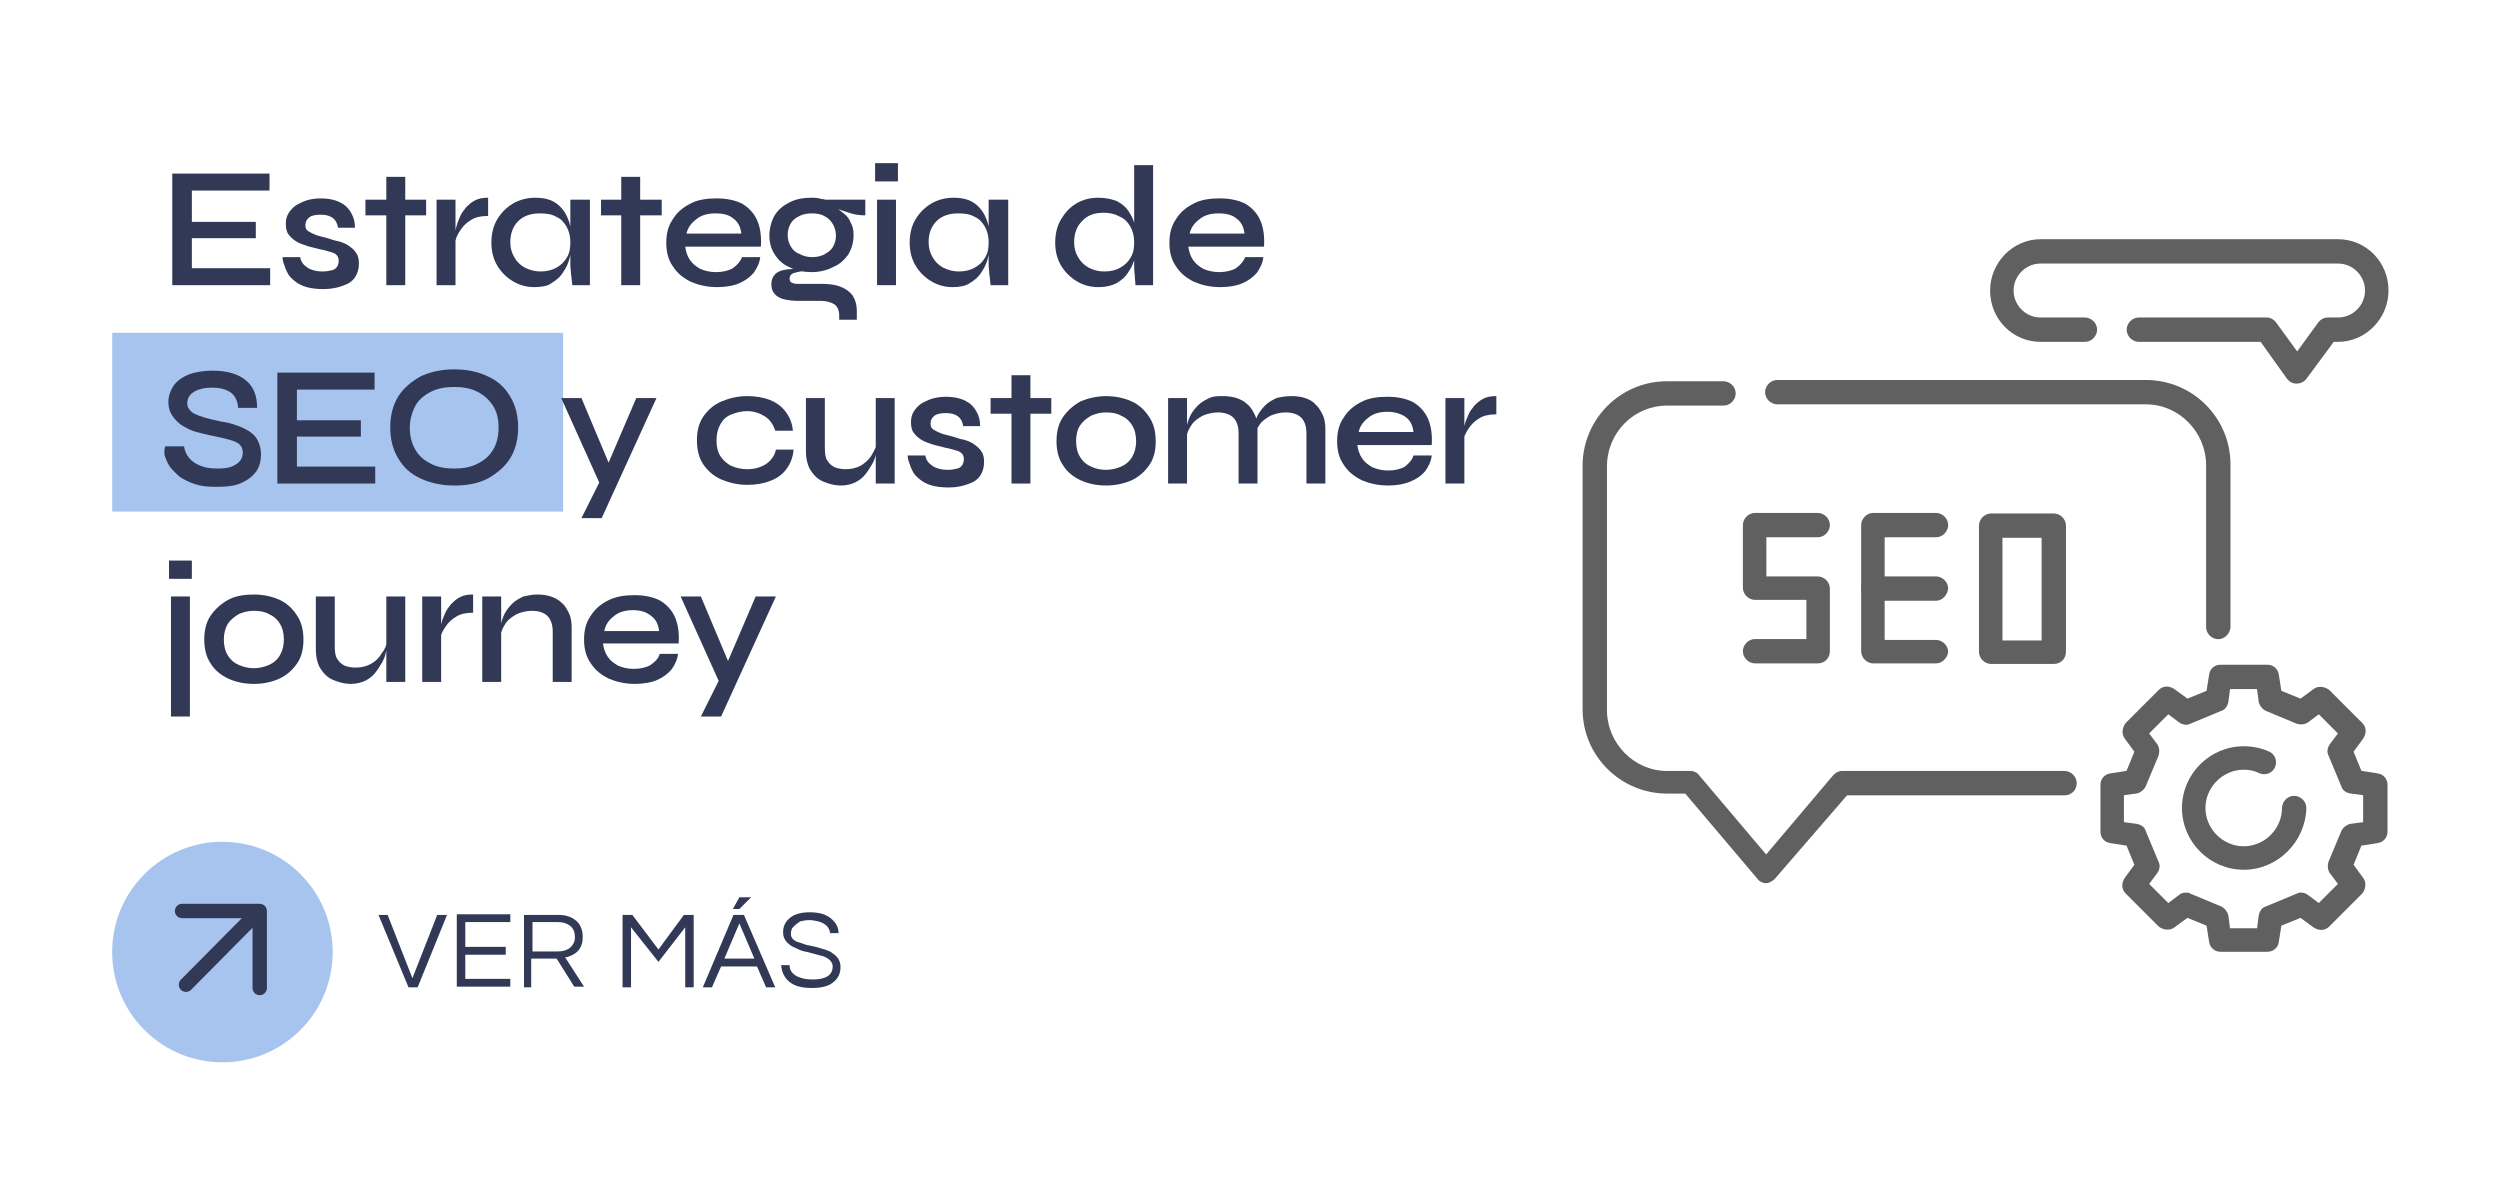 <?xml version="1.0" encoding="utf-8"?>
<!-- Generator: Adobe Illustrator 24.1.0, SVG Export Plug-In . SVG Version: 6.00 Build 0)  -->
<svg version="1.1" id="Capa_1" xmlns="http://www.w3.org/2000/svg" xmlns:xlink="http://www.w3.org/1999/xlink" x="0px" y="0px"
	 viewBox="0 0 383.1 183" style="enable-background:new 0 0 383.1 183;" xml:space="preserve">
<style type="text/css">
	.st0{display:none;}
	.st1{fill:#A7C4EF;}
	.st2{fill:#323956;}
	.st3{fill:none;stroke:#323956;stroke-width:2.203;stroke-linecap:round;stroke-linejoin:round;stroke-miterlimit:10;}
	.st4{fill:none;stroke:#323956;stroke-width:2.203;stroke-linecap:round;stroke-miterlimit:10;}
	.st5{fill:#606060;}
</style>
<g id="TEMPLATE" class="st0">
</g>
<g id="Capa_4" class="st0">
</g>
<g id="CONTENIDO">
</g>
<g>
	
		<ellipse transform="matrix(0.707 -0.707 0.707 0.707 -93.176 66.851)" class="st1" cx="34.1" cy="145.9" rx="16.9" ry="16.9"/>
	<g>
		<g>
			<g>
				<g>
					<path class="st2" d="M68.5,140.2L64,151.3h-1.4L58,140.2h1.4l3.8,9.7l3.8-9.7H68.5z"/>
					<path class="st2" d="M71.3,141.4v3.7h6.2v1.2h-6.2v3.7h6.9v1.2H70v-11.1h8.2v1.2H71.3z"/>
					<path class="st2" d="M81.6,151.3h-1.3v-11.1h5.3c1.1,0,2,0.3,2.7,0.9c0.7,0.6,1,1.5,1,2.5c0,1.4-0.6,2.3-1.7,2.8
						c-0.3,0.1-0.6,0.3-1,0.3l2.9,4.5h-1.5l-2.7-4.3h-3.9V151.3z M81.6,145.8h3.8c1.2,0,2-0.4,2.4-1.1c0.2-0.3,0.3-0.6,0.3-1.1
						c0-0.7-0.2-1.3-0.7-1.7c-0.5-0.4-1.1-0.6-1.9-0.6h-3.9V145.8z"/>
					<path class="st2" d="M106.3,140.2v11.1H105v-9.2l-4.1,5.3l-4.2-5.3v9.2h-1.3v-11.1h1.5l4,5.3l3.9-5.3H106.3z"/>
					<path class="st2" d="M118.8,151.3h-1.4l-1.4-3.2h-5.5l-1.4,3.2h-1.4l4.7-11.1h1.6L118.8,151.3z M115.6,146.9l-2.3-5.4l-2.3,5.4
						H115.6z M113.3,137.5h1.8l-1.8,1.8h-1L113.3,137.5z"/>
					<path class="st2" d="M121.7,141.9c-0.2,0.2-0.4,0.4-0.4,0.6c-0.1,0.2-0.1,0.5-0.1,0.7s0.1,0.5,0.3,0.7c0.2,0.2,0.5,0.4,0.9,0.5
						c0.4,0.1,0.8,0.3,1.2,0.4c0.5,0.1,0.9,0.2,1.4,0.3c0.5,0.1,0.9,0.3,1.4,0.4c0.5,0.2,0.9,0.3,1.2,0.6c0.8,0.5,1.2,1.2,1.2,2.1
						c0,1-0.4,1.8-1.2,2.4s-1.9,0.8-3.2,0.8c-1.6,0-2.7-0.3-3.5-1c-0.7-0.6-1.1-1.4-1.2-2.5h1.3c0,0.8,0.4,1.3,1.1,1.7
						c0.6,0.3,1.4,0.5,2.4,0.5c2.1,0,3.1-0.7,3.1-2c0-0.4-0.2-0.8-0.6-1.1c-0.4-0.3-0.8-0.5-1.4-0.6c-0.6-0.2-1.2-0.3-1.8-0.5
						c-0.7-0.1-1.3-0.3-1.8-0.6c-0.6-0.2-1-0.5-1.4-0.9c-0.4-0.4-0.6-0.9-0.6-1.5c0-0.9,0.3-1.6,1-2.2c0.7-0.6,1.7-0.9,3.1-0.9
						c1.4,0,2.5,0.3,3.3,1c0.7,0.6,1.1,1.3,1.1,2.2h-1.3c-0.1-0.9-0.7-1.5-1.8-1.8c-0.4-0.1-0.9-0.2-1.4-0.2s-1,0.1-1.4,0.2
						C122.2,141.5,121.9,141.7,121.7,141.9z"/>
				</g>
			</g>
		</g>
	</g>
	<g>
		<polyline class="st3" points="27.9,139.6 39.8,139.6 39.8,151.4 		"/>
		<line class="st4" x1="39.2" y1="140.1" x2="28.5" y2="150.9"/>
	</g>
	<rect x="17.2" y="51" class="st1" width="69.1" height="27.4"/>
	<g>
		<g>
			<g>
				<path class="st2" d="M29.4,36.4v4.7h12v2.6h-15V26.6h14.9v2.6H29.4V34h9.8v2.5H29.4z"/>
				<path class="st2" d="M43.3,39.4h2.7c0.1,0.7,0.5,1.2,1.1,1.6c0.6,0.4,1.4,0.6,2.3,0.6c0.6,0,1.1-0.1,1.5-0.2
					c0.4-0.1,0.6-0.3,0.8-0.6c0.1-0.2,0.2-0.5,0.2-0.8c0-0.4-0.1-0.7-0.3-0.9c-0.2-0.2-0.5-0.4-1-0.5c-0.4-0.1-0.9-0.3-1.6-0.4
					c-0.6-0.2-1.3-0.3-1.9-0.5c-0.6-0.2-1.2-0.4-1.7-0.7s-0.9-0.7-1.2-1.1c-0.3-0.4-0.4-1-0.4-1.6c0-0.6,0.1-1.1,0.4-1.6
					c0.3-0.5,0.7-0.9,1.1-1.2c0.5-0.3,1.1-0.6,1.7-0.8c0.7-0.2,1.4-0.3,2.2-0.3c1.1,0,2.1,0.2,2.9,0.6c0.8,0.4,1.3,0.9,1.7,1.6
					c0.4,0.7,0.6,1.4,0.6,2.3h-2.6c-0.1-0.7-0.4-1.2-0.8-1.5c-0.4-0.3-1-0.5-1.8-0.5c-0.8,0-1.4,0.1-1.8,0.4
					c-0.4,0.3-0.6,0.7-0.6,1.2c0,0.4,0.1,0.7,0.4,0.9c0.3,0.2,0.7,0.4,1.2,0.6c0.5,0.2,1.1,0.3,1.8,0.5c0.6,0.2,1.2,0.4,1.8,0.5
					c0.6,0.2,1.1,0.4,1.5,0.7s0.8,0.6,1.1,1.1c0.3,0.4,0.4,1,0.4,1.6c0,0.8-0.2,1.5-0.6,2.1c-0.4,0.6-1,1-1.9,1.3
					c-0.8,0.3-1.8,0.5-2.9,0.5c-1,0-1.9-0.1-2.6-0.3c-0.7-0.2-1.3-0.5-1.8-0.9c-0.5-0.4-0.9-0.8-1.1-1.2s-0.4-0.8-0.5-1.2
					C43.3,40,43.3,39.6,43.3,39.4z"/>
				<path class="st2" d="M56,30.6h9.3V33H56V30.6z M59.2,27.1h2.9v16.6h-2.9V27.1z"/>
				<path class="st2" d="M66.9,30.6h2.9v13.1h-2.9V30.6z M74.6,33.1c-0.9,0-1.8,0.2-2.4,0.6c-0.7,0.4-1.2,0.9-1.6,1.5
					c-0.4,0.6-0.7,1.1-0.8,1.7l0-1.5c0-0.2,0.1-0.5,0.2-0.9c0.1-0.4,0.3-0.8,0.5-1.3s0.5-0.9,0.9-1.4c0.4-0.4,0.8-0.8,1.4-1.1
					c0.6-0.3,1.2-0.4,2-0.4V33.1z"/>
				<path class="st2" d="M81.9,44c-1.2,0-2.3-0.3-3.3-0.9c-1-0.6-1.8-1.4-2.4-2.4c-0.6-1-0.9-2.2-0.9-3.5c0-1.4,0.3-2.6,0.9-3.6
					c0.6-1,1.4-1.8,2.4-2.4c1-0.6,2.2-0.9,3.4-0.9c1.4,0,2.5,0.3,3.3,0.9c0.8,0.6,1.4,1.4,1.8,2.5c0.4,1,0.5,2.2,0.5,3.5
					c0,0.7-0.1,1.5-0.3,2.3c-0.2,0.8-0.5,1.5-1,2.2c-0.4,0.7-1,1.2-1.8,1.7C84,43.8,83,44,81.9,44z M82.8,41.6c1,0,1.8-0.2,2.5-0.6
					s1.2-0.9,1.6-1.6c0.4-0.7,0.5-1.4,0.5-2.3c0-0.9-0.2-1.7-0.6-2.4c-0.4-0.7-0.9-1.2-1.6-1.5c-0.7-0.4-1.5-0.5-2.5-0.5
					c-1.4,0-2.5,0.4-3.3,1.2c-0.8,0.8-1.2,1.9-1.2,3.2c0,0.9,0.2,1.6,0.6,2.3c0.4,0.7,0.9,1.2,1.6,1.6C81.2,41.4,82,41.6,82.8,41.6z
					 M87.5,30.6h2.9v13.1h-2.7c-0.1-0.7-0.1-1.2-0.2-1.7c0-0.5-0.1-0.9-0.1-1.4V30.6z"/>
				<path class="st2" d="M92.1,30.6h9.3V33h-9.3V30.6z M95.2,27.1h2.9v16.6h-2.9V27.1z"/>
				<path class="st2" d="M113.7,39.4h2.8c-0.1,0.9-0.5,1.7-1,2.4c-0.6,0.7-1.3,1.2-2.2,1.6c-0.9,0.4-2.1,0.6-3.4,0.6
					c-1.5,0-2.8-0.3-4-0.8c-1.2-0.6-2.1-1.3-2.8-2.4c-0.7-1-1-2.2-1-3.6c0-1.4,0.3-2.6,1-3.6c0.6-1,1.5-1.8,2.7-2.4
					c1.1-0.6,2.5-0.8,4-0.8c1.6,0,2.9,0.3,3.9,0.8c1,0.6,1.8,1.4,2.3,2.5c0.5,1.1,0.7,2.5,0.6,4.1H105c0.1,0.7,0.3,1.4,0.7,2
					c0.4,0.6,0.9,1,1.6,1.4c0.7,0.3,1.5,0.5,2.4,0.5c1,0,1.9-0.2,2.6-0.6C113,40.6,113.5,40,113.7,39.4z M109.6,32.7
					c-1.2,0-2.2,0.3-2.9,0.9c-0.8,0.6-1.3,1.3-1.5,2.2h8.4c-0.1-1-0.5-1.8-1.2-2.3C111.7,32.9,110.8,32.7,109.6,32.7z"/>
				<path class="st2" d="M124.4,41.7c-1.2,0-2.3-0.2-3.3-0.7c-1-0.4-1.8-1.1-2.3-1.9c-0.6-0.8-0.9-1.9-0.9-3s0.3-2.2,0.8-3.1
					c0.6-0.9,1.3-1.5,2.3-2s2.1-0.7,3.4-0.7c0.4,0,0.7,0,1.1,0.1c0.3,0.1,0.7,0.1,1,0.2l6.1,0v2.4c-0.8,0-1.7-0.1-2.5-0.4
					c-0.9-0.3-1.6-0.5-2.3-0.8l-0.1-0.2c0.6,0.3,1.1,0.7,1.6,1.1c0.5,0.4,0.9,0.9,1.1,1.5c0.3,0.5,0.4,1.2,0.4,1.8
					c0,1.2-0.3,2.1-0.8,3c-0.6,0.8-1.3,1.5-2.3,1.9C126.8,41.4,125.6,41.7,124.4,41.7z M128.6,49v-0.6c0-0.9-0.3-1.5-0.8-1.8
					s-1.2-0.5-2.1-0.5h-3.6c-0.7,0-1.3-0.1-1.8-0.2s-0.9-0.3-1.2-0.5c-0.3-0.2-0.5-0.5-0.7-0.8c-0.1-0.3-0.2-0.6-0.2-1
					c0-0.7,0.2-1.2,0.6-1.6c0.4-0.4,1-0.6,1.7-0.7c0.7-0.1,1.5-0.1,2.2-0.1l1.5,0.3c-1,0-1.8,0.1-2.4,0.3c-0.5,0.1-0.8,0.4-0.8,0.9
					c0,0.3,0.1,0.5,0.3,0.6s0.5,0.2,0.9,0.2h3.7c1.1,0,2,0.1,2.8,0.4c0.8,0.3,1.4,0.7,1.9,1.3c0.4,0.6,0.7,1.4,0.7,2.5V49H128.6z
					 M124.4,39.4c0.7,0,1.3-0.1,1.9-0.4c0.5-0.3,1-0.6,1.3-1.1c0.3-0.5,0.5-1.1,0.5-1.8s-0.2-1.3-0.5-1.8c-0.3-0.5-0.7-0.9-1.3-1.2
					c-0.5-0.3-1.2-0.4-1.9-0.4c-0.7,0-1.3,0.1-1.9,0.4c-0.6,0.3-1,0.6-1.3,1.1c-0.3,0.5-0.5,1.1-0.5,1.8c0,0.7,0.2,1.3,0.5,1.8
					c0.3,0.5,0.7,0.9,1.3,1.1C123,39.2,123.7,39.4,124.4,39.4z"/>
				<path class="st2" d="M137.6,25v2.8h-3.5V25H137.6z M134.4,30.6h2.9v13.1h-2.9V30.6z"/>
				<path class="st2" d="M146,44c-1.2,0-2.3-0.3-3.3-0.9c-1-0.6-1.8-1.4-2.4-2.4c-0.6-1-0.9-2.2-0.9-3.5c0-1.4,0.3-2.6,0.9-3.6
					c0.6-1,1.4-1.8,2.4-2.4c1-0.6,2.2-0.9,3.4-0.9c1.4,0,2.5,0.3,3.3,0.9c0.8,0.6,1.4,1.4,1.8,2.5c0.4,1,0.5,2.2,0.5,3.5
					c0,0.7-0.1,1.5-0.3,2.3c-0.2,0.8-0.5,1.5-1,2.2c-0.4,0.7-1,1.2-1.8,1.7C148,43.8,147.1,44,146,44z M146.9,41.6
					c1,0,1.8-0.2,2.5-0.6s1.2-0.9,1.6-1.6c0.4-0.7,0.5-1.4,0.5-2.3c0-0.9-0.2-1.7-0.6-2.4c-0.4-0.7-0.9-1.2-1.6-1.5
					c-0.7-0.4-1.5-0.5-2.5-0.5c-1.4,0-2.5,0.4-3.3,1.2c-0.8,0.8-1.2,1.9-1.2,3.2c0,0.9,0.2,1.6,0.6,2.3c0.4,0.7,0.9,1.2,1.6,1.6
					C145.3,41.4,146.1,41.6,146.9,41.6z M151.6,30.6h2.9v13.1h-2.7c-0.1-0.7-0.1-1.2-0.2-1.7c0-0.5-0.1-0.9-0.1-1.4V30.6z"/>
				<path class="st2" d="M168.3,44c-1.2,0-2.3-0.3-3.3-0.9c-1-0.6-1.8-1.4-2.4-2.4c-0.6-1-0.9-2.2-0.9-3.5c0-1.4,0.3-2.6,0.9-3.6
					c0.6-1,1.3-1.8,2.3-2.4c1-0.6,2.1-0.9,3.4-0.9c1.1,0,2,0.2,2.8,0.5c0.8,0.4,1.4,0.9,1.8,1.5s0.8,1.3,1,2.2s0.3,1.7,0.3,2.7
					c0,0.7-0.1,1.5-0.3,2.3c-0.2,0.8-0.5,1.5-1,2.2c-0.4,0.7-1,1.2-1.8,1.7C170.3,43.8,169.4,44,168.3,44z M169.2,41.6
					c1,0,1.8-0.2,2.5-0.6s1.2-0.9,1.6-1.6c0.4-0.7,0.5-1.4,0.5-2.3c0-0.9-0.2-1.7-0.6-2.4c-0.4-0.7-0.9-1.2-1.6-1.5
					c-0.7-0.4-1.5-0.6-2.5-0.6c-1.4,0-2.5,0.4-3.3,1.3c-0.8,0.8-1.2,1.9-1.2,3.2c0,0.9,0.2,1.6,0.6,2.3c0.4,0.7,0.9,1.2,1.6,1.6
					C167.6,41.4,168.3,41.6,169.2,41.6z M173.8,25.3h2.9v18.4H174c0-0.4-0.1-0.9-0.1-1.5c-0.1-0.6-0.1-1.1-0.1-1.6V25.3z"/>
				<path class="st2" d="M190.8,39.4h2.8c-0.1,0.9-0.5,1.7-1,2.4c-0.6,0.7-1.3,1.2-2.2,1.6c-0.9,0.4-2.1,0.6-3.4,0.6
					c-1.5,0-2.8-0.3-4-0.8c-1.2-0.6-2.1-1.3-2.8-2.4c-0.7-1-1-2.2-1-3.6c0-1.4,0.3-2.6,1-3.6c0.6-1,1.5-1.8,2.7-2.4
					c1.1-0.6,2.5-0.8,4-0.8c1.6,0,2.9,0.3,3.9,0.8c1,0.6,1.8,1.4,2.3,2.5c0.5,1.1,0.7,2.5,0.6,4.1h-11.6c0.1,0.7,0.3,1.4,0.7,2
					c0.4,0.6,0.9,1,1.6,1.4c0.7,0.3,1.5,0.5,2.4,0.5c1,0,1.9-0.2,2.6-0.6C190.1,40.6,190.6,40,190.8,39.4z M186.7,32.7
					c-1.2,0-2.2,0.3-2.9,0.9c-0.8,0.6-1.3,1.3-1.5,2.2h8.4c-0.1-1-0.5-1.8-1.2-2.3C188.8,32.9,187.9,32.7,186.7,32.7z"/>
				<path class="st2" d="M25.3,68.4h2.9c0.1,0.6,0.3,1.2,0.8,1.8c0.4,0.5,1,0.9,1.8,1.2c0.7,0.3,1.6,0.4,2.6,0.4
					c0.9,0,1.6-0.1,2.1-0.3s1-0.5,1.3-0.9c0.3-0.4,0.4-0.8,0.4-1.3s-0.2-0.9-0.5-1.2c-0.3-0.3-0.8-0.5-1.5-0.7
					c-0.7-0.2-1.5-0.4-2.6-0.6c-0.9-0.2-1.7-0.4-2.5-0.6s-1.5-0.6-2.2-1c-0.6-0.4-1.1-0.9-1.5-1.5c-0.4-0.6-0.6-1.3-0.6-2.1
					c0-0.9,0.3-1.7,0.8-2.5c0.5-0.7,1.3-1.3,2.3-1.7c1-0.4,2.3-0.6,3.7-0.6c2.2,0,3.9,0.5,5.1,1.5c1.2,1,1.7,2.4,1.7,4.2h-2.9
					c-0.1-1.1-0.5-1.9-1.2-2.4c-0.8-0.5-1.7-0.7-2.9-0.7c-1,0-1.9,0.2-2.6,0.6c-0.7,0.4-1.1,1-1.1,1.8c0,0.4,0.1,0.7,0.3,0.9
					c0.2,0.3,0.4,0.5,0.8,0.7c0.4,0.2,0.9,0.4,1.6,0.6s1.5,0.4,2.5,0.6c0.8,0.1,1.6,0.3,2.4,0.6c0.7,0.2,1.4,0.6,1.9,0.9
					c0.6,0.4,1,0.8,1.3,1.4c0.3,0.6,0.5,1.3,0.5,2.1c0,1-0.2,1.8-0.7,2.6c-0.5,0.7-1.2,1.3-2.3,1.8s-2.3,0.6-3.9,0.6
					c-1.2,0-2.3-0.1-3.2-0.4c-0.9-0.3-1.7-0.7-2.3-1.1c-0.6-0.5-1.1-1-1.5-1.5c-0.4-0.5-0.6-1.1-0.8-1.6S25.2,68.8,25.3,68.4z"/>
				<path class="st2" d="M45.5,66.8v4.7h12v2.6h-15V57.1h14.9v2.6H45.5v4.7h9.8v2.5H45.5z"/>
				<path class="st2" d="M69.6,74.4c-2,0-3.7-0.4-5.2-1.1c-1.5-0.7-2.6-1.7-3.4-3.1c-0.8-1.3-1.2-2.9-1.2-4.7s0.4-3.4,1.2-4.7
					c0.8-1.3,2-2.3,3.4-3.1c1.5-0.7,3.2-1.1,5.2-1.1c2,0,3.8,0.4,5.2,1.1c1.5,0.7,2.6,1.7,3.4,3.1c0.8,1.3,1.2,2.9,1.2,4.7
					s-0.4,3.4-1.2,4.7c-0.8,1.3-2,2.3-3.4,3.1C73.3,74.1,71.6,74.4,69.6,74.4z M69.6,71.8c1.3,0,2.5-0.2,3.5-0.7
					c1-0.5,1.8-1.1,2.4-2.1c0.6-0.9,0.9-2.1,0.9-3.5c0-1.4-0.3-2.5-0.9-3.4c-0.6-0.9-1.4-1.6-2.4-2.1c-1-0.5-2.2-0.7-3.5-0.7
					c-1.3,0-2.5,0.2-3.5,0.7c-1,0.5-1.9,1.2-2.4,2.1s-0.9,2.1-0.9,3.4c0,1.4,0.3,2.5,0.9,3.5s1.4,1.6,2.4,2.1
					C67.1,71.6,68.3,71.8,69.6,71.8z"/>
				<path class="st2" d="M86,61h3.1l5.3,12.6l-2.5,0.5L86,61z M100.6,61l-8.4,18.4h-3.1l3.6-7.2L97.5,61H100.6z"/>
				<path class="st2" d="M121.6,69c-0.1,1.1-0.5,2.1-1.1,2.9c-0.6,0.8-1.4,1.4-2.5,1.8c-1,0.4-2.2,0.6-3.5,0.6
					c-1.4,0-2.7-0.3-3.9-0.8c-1.2-0.5-2.1-1.3-2.8-2.3c-0.7-1-1-2.3-1-3.7c0-1.5,0.3-2.7,1-3.7c0.7-1,1.6-1.8,2.8-2.3
					c1.2-0.5,2.5-0.8,3.9-0.8c1.3,0,2.5,0.2,3.5,0.6c1,0.4,1.8,1,2.4,1.8c0.6,0.8,1,1.7,1.1,2.9h-2.7c-0.3-0.9-0.8-1.7-1.6-2.2
					c-0.8-0.5-1.7-0.8-2.7-0.8c-0.9,0-1.6,0.2-2.4,0.5s-1.3,0.8-1.7,1.5c-0.4,0.7-0.6,1.5-0.6,2.5c0,1,0.2,1.8,0.6,2.4
					s1,1.2,1.7,1.5c0.7,0.3,1.5,0.5,2.4,0.5c1.2,0,2.1-0.3,2.9-0.8c0.7-0.5,1.3-1.2,1.5-2.2H121.6z"/>
				<path class="st2" d="M134.4,67.9l0,0.8c0,0.2-0.1,0.6-0.2,1c-0.1,0.5-0.3,1-0.6,1.5c-0.3,0.5-0.6,1-1,1.5
					c-0.4,0.5-0.9,0.9-1.5,1.2c-0.6,0.3-1.4,0.5-2.2,0.5c-0.6,0-1.3-0.1-1.9-0.3c-0.6-0.2-1.2-0.4-1.7-0.8c-0.5-0.4-0.9-0.9-1.3-1.6
					c-0.3-0.7-0.5-1.5-0.5-2.5V61h2.9v7.7c0,0.8,0.1,1.5,0.4,1.9c0.3,0.5,0.7,0.8,1.1,1c0.5,0.2,1.1,0.3,1.7,0.3
					c0.9,0,1.7-0.2,2.4-0.6c0.6-0.4,1.2-0.9,1.6-1.6C134,69,134.3,68.4,134.4,67.9z M137.1,74.1h-2.9V61h2.9V74.1z"/>
				<path class="st2" d="M139.1,69.8h2.7c0.1,0.7,0.5,1.2,1.1,1.6c0.6,0.4,1.4,0.6,2.3,0.6c0.6,0,1.1-0.1,1.5-0.2
					c0.4-0.1,0.6-0.3,0.8-0.6c0.1-0.2,0.2-0.5,0.2-0.8c0-0.4-0.1-0.7-0.3-0.9c-0.2-0.2-0.5-0.4-1-0.5c-0.4-0.1-0.9-0.3-1.6-0.4
					c-0.6-0.2-1.3-0.3-1.9-0.5c-0.6-0.2-1.2-0.4-1.7-0.7s-0.9-0.7-1.2-1.1c-0.3-0.4-0.4-1-0.4-1.6c0-0.6,0.1-1.1,0.4-1.6
					c0.3-0.5,0.7-0.9,1.1-1.2c0.5-0.3,1.1-0.6,1.7-0.8c0.7-0.2,1.4-0.3,2.2-0.3c1.1,0,2.1,0.2,2.9,0.6c0.8,0.4,1.3,0.9,1.7,1.6
					c0.4,0.7,0.6,1.4,0.6,2.3h-2.6c-0.1-0.7-0.4-1.2-0.8-1.5c-0.4-0.3-1-0.5-1.8-0.5c-0.8,0-1.4,0.1-1.8,0.4
					c-0.4,0.3-0.6,0.7-0.6,1.2c0,0.4,0.1,0.7,0.4,0.9c0.3,0.2,0.7,0.4,1.2,0.6c0.5,0.2,1.1,0.3,1.8,0.5c0.6,0.2,1.2,0.4,1.8,0.5
					c0.6,0.2,1.1,0.4,1.5,0.7s0.8,0.6,1.1,1.1c0.3,0.4,0.4,1,0.4,1.6c0,0.8-0.2,1.5-0.6,2.1c-0.4,0.6-1,1-1.9,1.3
					c-0.8,0.3-1.8,0.5-2.9,0.5c-1,0-1.9-0.1-2.6-0.3c-0.7-0.2-1.3-0.5-1.8-0.9c-0.5-0.4-0.9-0.8-1.1-1.2s-0.4-0.8-0.5-1.2
					C139.1,70.4,139.1,70,139.1,69.8z"/>
				<path class="st2" d="M151.8,61h9.3v2.4h-9.3V61z M155,57.5h2.9v16.6H155V57.5z"/>
				<path class="st2" d="M169.5,74.4c-1.5,0-2.8-0.3-3.9-0.8s-2.1-1.3-2.7-2.3c-0.7-1-1-2.3-1-3.7c0-1.4,0.3-2.7,1-3.7
					c0.7-1,1.6-1.8,2.7-2.4c1.2-0.5,2.5-0.8,3.9-0.8s2.8,0.3,3.9,0.8c1.1,0.5,2,1.3,2.7,2.4c0.7,1,1,2.3,1,3.7c0,1.5-0.3,2.7-1,3.7
					c-0.7,1-1.6,1.8-2.7,2.3S170.9,74.4,169.5,74.4z M169.5,72c0.8,0,1.6-0.2,2.3-0.5c0.7-0.3,1.3-0.8,1.7-1.5
					c0.4-0.7,0.6-1.5,0.6-2.4s-0.2-1.8-0.6-2.4c-0.4-0.7-1-1.2-1.7-1.5c-0.7-0.4-1.5-0.5-2.3-0.5c-0.9,0-1.6,0.2-2.3,0.5
					c-0.7,0.4-1.3,0.9-1.7,1.5s-0.6,1.5-0.6,2.4c0,0.9,0.2,1.8,0.6,2.4c0.4,0.7,1,1.2,1.7,1.5C167.8,71.8,168.6,72,169.5,72z"/>
				<path class="st2" d="M179,61h2.9v13.1H179V61z M187.4,60.7c0.8,0,1.5,0.1,2.1,0.3c0.6,0.2,1.2,0.5,1.7,1c0.5,0.4,0.8,1,1.1,1.6
					c0.3,0.6,0.4,1.4,0.4,2.2v8.3h-2.9v-7.7c0-1.1-0.3-1.9-0.8-2.4c-0.5-0.5-1.3-0.8-2.4-0.8c-0.8,0-1.6,0.2-2.3,0.5
					c-0.7,0.4-1.3,0.8-1.7,1.4c-0.4,0.6-0.7,1.2-0.8,1.9l0-1.4c0.1-0.6,0.3-1.3,0.6-1.9c0.3-0.6,0.7-1.1,1.2-1.6
					c0.5-0.5,1.1-0.8,1.7-1.1S186.6,60.7,187.4,60.7z M197.9,60.7c0.8,0,1.5,0.1,2.1,0.3c0.6,0.2,1.2,0.5,1.6,1
					c0.5,0.4,0.8,1,1.1,1.6c0.3,0.6,0.4,1.4,0.4,2.2v8.3h-2.9v-7.7c0-1.1-0.3-1.9-0.8-2.4c-0.5-0.5-1.3-0.8-2.4-0.8
					c-0.8,0-1.6,0.2-2.3,0.5c-0.7,0.4-1.3,0.8-1.7,1.4c-0.4,0.6-0.7,1.2-0.8,1.9l-0.1-1.5c0.1-0.6,0.3-1.2,0.6-1.8
					c0.3-0.6,0.7-1.1,1.2-1.6c0.5-0.5,1.1-0.8,1.7-1.1C196.4,60.8,197.1,60.7,197.9,60.7z"/>
				<path class="st2" d="M216.6,69.8h2.8c-0.1,0.9-0.5,1.7-1,2.4c-0.6,0.7-1.3,1.2-2.3,1.6c-0.9,0.4-2.1,0.6-3.4,0.6
					c-1.5,0-2.8-0.3-4-0.8c-1.2-0.6-2.1-1.3-2.8-2.4c-0.7-1-1-2.2-1-3.6c0-1.4,0.3-2.6,1-3.6c0.6-1,1.5-1.8,2.7-2.4
					c1.1-0.6,2.5-0.8,4-0.8c1.6,0,2.9,0.3,3.9,0.8c1,0.6,1.8,1.4,2.3,2.5c0.5,1.1,0.7,2.5,0.6,4.1H208c0.1,0.7,0.3,1.4,0.7,2
					c0.4,0.6,0.9,1,1.6,1.4c0.7,0.3,1.5,0.5,2.4,0.5c1,0,1.9-0.2,2.6-0.6C215.9,71,216.4,70.5,216.6,69.8z M212.6,63.1
					c-1.2,0-2.2,0.3-2.9,0.9c-0.8,0.6-1.3,1.3-1.5,2.2h8.4c-0.1-1-0.5-1.8-1.2-2.3C214.7,63.4,213.7,63.1,212.6,63.1z"/>
				<path class="st2" d="M221.5,61h2.9v13.1h-2.9V61z M229.1,63.5c-0.9,0-1.8,0.2-2.4,0.6c-0.7,0.4-1.2,0.9-1.6,1.5
					c-0.4,0.6-0.7,1.1-0.8,1.7l0-1.5c0-0.2,0.1-0.5,0.2-0.9c0.1-0.4,0.3-0.8,0.5-1.3c0.2-0.5,0.5-0.9,0.9-1.4
					c0.4-0.4,0.8-0.8,1.4-1.1s1.2-0.4,2-0.4V63.5z"/>
				<path class="st2" d="M29.4,85.9v2.8h-3.5v-2.8H29.4z M26.2,91.4h2.9v18.4h-2.9V91.4z"/>
				<path class="st2" d="M38.9,104.8c-1.5,0-2.8-0.3-3.9-0.8s-2.1-1.3-2.7-2.3c-0.7-1-1-2.3-1-3.7c0-1.4,0.3-2.7,1-3.7
					c0.7-1,1.6-1.8,2.7-2.4s2.5-0.8,3.9-0.8s2.8,0.3,3.9,0.8s2,1.3,2.7,2.4c0.7,1,1,2.3,1,3.7c0,1.5-0.3,2.7-1,3.7
					c-0.7,1-1.6,1.8-2.7,2.3S40.4,104.8,38.9,104.8z M38.9,102.4c0.8,0,1.6-0.2,2.3-0.5s1.3-0.8,1.7-1.5c0.4-0.7,0.6-1.5,0.6-2.4
					s-0.2-1.8-0.6-2.4c-0.4-0.7-1-1.2-1.7-1.5c-0.7-0.4-1.5-0.5-2.3-0.5c-0.9,0-1.6,0.2-2.3,0.5c-0.7,0.4-1.3,0.9-1.7,1.5
					c-0.4,0.7-0.6,1.5-0.6,2.4c0,0.9,0.2,1.8,0.6,2.4c0.4,0.7,1,1.2,1.7,1.5S38.1,102.4,38.9,102.4z"/>
				<path class="st2" d="M59.3,98.3l0,0.8c0,0.2-0.1,0.6-0.2,1c-0.1,0.5-0.3,1-0.6,1.5s-0.6,1-1,1.5c-0.4,0.5-0.9,0.9-1.5,1.2
					c-0.6,0.3-1.4,0.5-2.2,0.5c-0.6,0-1.3-0.1-1.9-0.3c-0.6-0.2-1.2-0.4-1.7-0.8c-0.5-0.4-0.9-0.9-1.3-1.6c-0.3-0.7-0.5-1.5-0.5-2.5
					v-8.2h2.9v7.7c0,0.8,0.1,1.5,0.4,1.9c0.3,0.5,0.7,0.8,1.1,1c0.5,0.2,1.1,0.3,1.7,0.3c0.9,0,1.7-0.2,2.4-0.6s1.2-0.9,1.6-1.6
					C59,99.5,59.2,98.9,59.3,98.3z M62.1,104.5h-2.9V91.4h2.9V104.5z"/>
				<path class="st2" d="M64.7,91.4h2.9v13.1h-2.9V91.4z M72.3,93.9c-0.9,0-1.8,0.2-2.4,0.6c-0.7,0.4-1.2,0.9-1.6,1.5
					c-0.4,0.6-0.7,1.1-0.8,1.7l0-1.5c0-0.2,0.1-0.5,0.2-0.9c0.1-0.4,0.3-0.8,0.5-1.3s0.5-0.9,0.9-1.4c0.4-0.4,0.8-0.8,1.4-1.1
					c0.6-0.3,1.2-0.4,2-0.4V93.9z"/>
				<path class="st2" d="M73.9,91.4h2.9v13.1h-2.9V91.4z M82.3,91.1c0.8,0,1.5,0.1,2.1,0.3c0.6,0.2,1.2,0.5,1.7,1
					c0.5,0.4,0.8,1,1.1,1.6c0.3,0.6,0.4,1.4,0.4,2.2v8.3h-2.9v-7.7c0-1.1-0.3-1.9-0.8-2.4c-0.5-0.5-1.3-0.8-2.4-0.8
					c-0.8,0-1.6,0.2-2.3,0.5c-0.7,0.4-1.3,0.8-1.7,1.4c-0.4,0.6-0.7,1.2-0.8,1.9l0-1.4c0.1-0.6,0.3-1.3,0.6-1.9
					c0.3-0.6,0.7-1.1,1.2-1.6c0.5-0.5,1.1-0.8,1.7-1.1C80.8,91.3,81.5,91.1,82.3,91.1z"/>
				<path class="st2" d="M101.1,100.2h2.8c-0.1,0.9-0.5,1.7-1,2.4c-0.6,0.7-1.3,1.2-2.2,1.6s-2.1,0.6-3.4,0.6c-1.5,0-2.8-0.3-4-0.8
					c-1.2-0.6-2.1-1.3-2.8-2.4c-0.7-1-1-2.2-1-3.6c0-1.4,0.3-2.6,1-3.6c0.6-1,1.5-1.8,2.7-2.4s2.5-0.8,4-0.8c1.6,0,2.9,0.3,3.9,0.8
					c1,0.6,1.8,1.4,2.3,2.5c0.5,1.1,0.7,2.5,0.6,4.1H92.4c0.1,0.7,0.3,1.4,0.7,2s0.9,1,1.6,1.4c0.7,0.3,1.5,0.5,2.4,0.5
					c1,0,1.9-0.2,2.6-0.6C100.4,101.4,100.9,100.9,101.1,100.2z M97,93.5c-1.2,0-2.2,0.3-2.9,0.9c-0.8,0.6-1.3,1.3-1.5,2.3h8.4
					c-0.1-1-0.5-1.8-1.2-2.3C99.1,93.8,98.2,93.5,97,93.5z"/>
				<path class="st2" d="M104.3,91.4h3.1l5.3,12.6l-2.5,0.5L104.3,91.4z M118.9,91.4l-8.4,18.4h-3.1l3.6-7.2l4.8-11.2H118.9z"/>
			</g>
		</g>
	</g>
	<g id="g3867_8_" transform="matrix(1.333,0,0,-1.333,0,682.667)">
		<g>
			<g id="g3869_9_">
				<g>
					<g id="g3871_9_">
						<g id="g3877_9_" transform="translate(404.212,265.944)">
							<path class="st5" d="M-149.2,172.7c-0.7,0-1.4,0.6-1.4,1.4v18.6c0,3.8-3.1,7-6.9,7h-42.4c-0.7,0-1.4,0.6-1.4,1.4
								c0,0.7,0.6,1.4,1.4,1.4h42.4c5.3,0,9.7-4.3,9.7-9.7V174C-147.9,173.3-148.5,172.7-149.2,172.7z"/>
						</g>
						<g id="g3881_9_" transform="translate(89.034,414.5)">
							<path class="st5" d="M114-3.9c-0.4,0-0.8,0.2-1,0.5l-8.3,9.8h-2.1c-5.3,0-9.7,4.3-9.7,9.7v28c0,5.3,4.3,9.7,9.7,9.7h6.5
								c0.7,0,1.4-0.6,1.4-1.4c0-0.7-0.6-1.4-1.4-1.4h-6.5c-3.8,0-6.9-3.1-6.9-7v-28c0-3.8,3.1-7,6.9-7h2.7c0.4,0,0.8-0.2,1-0.5
								l7.7-9.1l7.7,9.1c0.3,0.3,0.6,0.5,1,0.5h25.6c0.7,0,1.4-0.6,1.4-1.4s-0.6-1.4-1.4-1.4h-25L115-3.4
								C114.7-3.7,114.3-3.9,114-3.9z"/>
						</g>
						<g id="g3889_9_" transform="translate(318.879,454.829)">
							<path class="st5" d="M-54.9,13.2L-54.9,13.2c-0.4,0-0.8,0.2-1.1,0.6L-59,18h-14c-0.7,0-1.4,0.6-1.4,1.4
								c0,0.7,0.6,1.4,1.4,1.4h14.7c0.4,0,0.8-0.2,1.1-0.6l2.4-3.3l2.4,3.3c0.3,0.4,0.7,0.6,1.1,0.6h1.2c1.7,0,3.1,1.4,3.1,3.1
								c0,1.7-1.4,3.1-3.1,3.1h-34.2c-1.7,0-3.1-1.4-3.1-3.1c0-1.7,1.4-3.1,3.1-3.1h5.1c0.7,0,1.4-0.6,1.4-1.4
								c0-0.7-0.6-1.4-1.4-1.4h-5.1c-3.2,0-5.8,2.6-5.8,5.9c0,3.2,2.6,5.9,5.8,5.9h34.2c3.2,0,5.8-2.6,5.8-5.9
								c0-3.2-2.6-5.9-5.8-5.9h-0.5l-3.1-4.2C-54,13.4-54.4,13.2-54.9,13.2z"/>
						</g>
						<g id="g3893_9_" transform="translate(109.861,250.565)">
							<path class="st5" d="M99.1,185.3h-7.2c-0.7,0-1.4,0.6-1.4,1.4c0,0.7,0.6,1.4,1.4,1.4h5.9v4.5h-5.9c-0.7,0-1.4,0.6-1.4,1.4
								v7.2c0,0.7,0.6,1.4,1.4,1.4h7.2c0.7,0,1.4-0.6,1.4-1.4c0-0.7-0.6-1.4-1.4-1.4h-5.9v-4.5h5.9c0.7,0,1.4-0.6,1.4-1.4v-7.2
								C100.5,185.9,99.9,185.3,99.1,185.3z"/>
						</g>
						<g id="g3897_9_" transform="translate(224.858,250.565)">
							<path class="st5" d="M-2.3,185.3h-7.2c-0.7,0-1.4,0.6-1.4,1.4v14.5c0,0.7,0.6,1.4,1.4,1.4h7.2c0.7,0,1.4-0.6,1.4-1.4
								c0-0.7-0.6-1.4-1.4-1.4h-5.9V188h5.9c0.7,0,1.4-0.6,1.4-1.4C-1,185.9-1.6,185.3-2.3,185.3z"/>
						</g>
						<path class="st5" d="M236.1,435.8h-7.2c-0.7,0-1.4,0.6-1.4,1.4v14.5c0,0.7,0.6,1.4,1.4,1.4h7.2c0.7,0,1.4-0.6,1.4-1.4v-14.5
							C237.5,436.4,236.9,435.8,236.1,435.8z M230.2,438.5h4.5v11.8h-4.5V438.5z"/>
						<g id="g3903_9_" transform="translate(184.859,290.565)">
							<path class="st5" d="M37.7,152.5h-7.2c-0.7,0-1.4,0.6-1.4,1.4c0,0.7,0.6,1.4,1.4,1.4h7.2c0.7,0,1.4-0.6,1.4-1.4
								C39,153.1,38.4,152.5,37.7,152.5z"/>
						</g>
						<g id="g3907_9_" transform="translate(490.464,200.614)">
							<path class="st5" d="M-235.2,202.1c-0.7,0-1.2,0.5-1.3,1.1l-0.3,1.9l-2.2,0.9l-1.5-1.1c-0.5-0.4-1.3-0.3-1.8,0.1l-3.8,3.8
								c-0.5,0.5-0.5,1.2-0.1,1.8l1.1,1.5l-0.9,2.2l-1.9,0.3c-0.7,0.1-1.1,0.7-1.1,1.3l0,5.4c0,0.7,0.5,1.2,1.1,1.3l1.9,0.3l0.9,2.2
								l-1.1,1.5c-0.4,0.5-0.3,1.3,0.1,1.8l3.8,3.8c0.5,0.5,1.2,0.5,1.8,0.1l1.5-1.1l2.2,0.9l0.3,1.9c0.1,0.7,0.7,1.1,1.3,1.1l5.4,0
								c0,0,0,0,0,0c0.7,0,1.2-0.5,1.3-1.1l0.3-1.9l2.2-0.9l1.5,1.1c0.5,0.4,1.3,0.3,1.8-0.1l3.8-3.8c0.5-0.5,0.5-1.2,0.1-1.8
								l-1.1-1.5l0.9-2.2l1.9-0.3c0.7-0.1,1.1-0.7,1.1-1.3l0-5.4c0-0.7-0.5-1.2-1.1-1.3l-1.9-0.3l-0.9-2.2l1.1-1.5
								c0.4-0.5,0.3-1.3-0.1-1.8l-3.8-3.8c-0.5-0.5-1.2-0.5-1.8-0.1l-1.5,1.1l-2.2-0.9l-0.3-1.9c-0.1-0.7-0.7-1.1-1.3-1.1
								L-235.2,202.1C-235.2,202.1-235.2,202.1-235.2,202.1z M-239.2,208.9c0.2,0,0.4,0,0.5-0.1l3.6-1.5c0.4-0.2,0.7-0.6,0.8-1
								l0.2-1.5l3.1,0l0.2,1.5c0.1,0.5,0.4,0.9,0.8,1l3.6,1.5c0.4,0.2,0.9,0.1,1.3-0.2l1.2-0.9l2.2,2.2l-0.9,1.2
								c-0.3,0.4-0.3,0.9-0.2,1.3l1.5,3.6c0.2,0.4,0.6,0.7,1,0.8l1.5,0.2l0,3.1l-1.5,0.2c-0.5,0.1-0.9,0.4-1,0.8l-1.5,3.6
								c-0.2,0.4-0.1,0.9,0.2,1.3l0.9,1.2l-2.2,2.2l-1.2-0.9c-0.4-0.3-0.9-0.3-1.3-0.2l-3.6,1.5c-0.4,0.2-0.7,0.6-0.8,1l-0.2,1.5
								l-3.1,0l-0.2-1.5c-0.1-0.5-0.4-0.9-0.8-1l-3.6-1.5c-0.4-0.2-0.9-0.1-1.3,0.2l-1.2,0.9l-2.2-2.2l0.9-1.2
								c0.3-0.4,0.3-0.9,0.2-1.3l-1.5-3.6c-0.2-0.4-0.6-0.7-1-0.8l-1.5-0.2l0-3.1l1.5-0.2c0.5-0.1,0.9-0.4,1-0.8l1.5-3.6
								c0.2-0.4,0.1-0.9-0.2-1.3l-0.9-1.2l2.2-2.2l1.2,0.9C-239.8,208.8-239.5,208.9-239.2,208.9z"/>
						</g>
						<g id="g3911_9_" transform="translate(452.335,151.741)">
							<path class="st5" d="M-194.4,260.4c-3.9,0-7.1,3.2-7.1,7.1c0,3.9,3.2,7.1,7.1,7.1c1,0,2-0.2,2.9-0.6c0.7-0.3,1-1.1,0.7-1.8
								c-0.3-0.7-1.1-1-1.8-0.7c-0.6,0.3-1.2,0.4-1.8,0.4c-2.4,0-4.4-2-4.4-4.4c0-2.4,2-4.4,4.4-4.4c2.4,0,4.4,2,4.4,4.4
								c0,0.7,0.6,1.4,1.4,1.4c0.7,0,1.4-0.6,1.4-1.4C-187.3,263.6-190.5,260.4-194.4,260.4z"/>
						</g>
					</g>
				</g>
			</g>
		</g>
	</g>
</g>
</svg>
